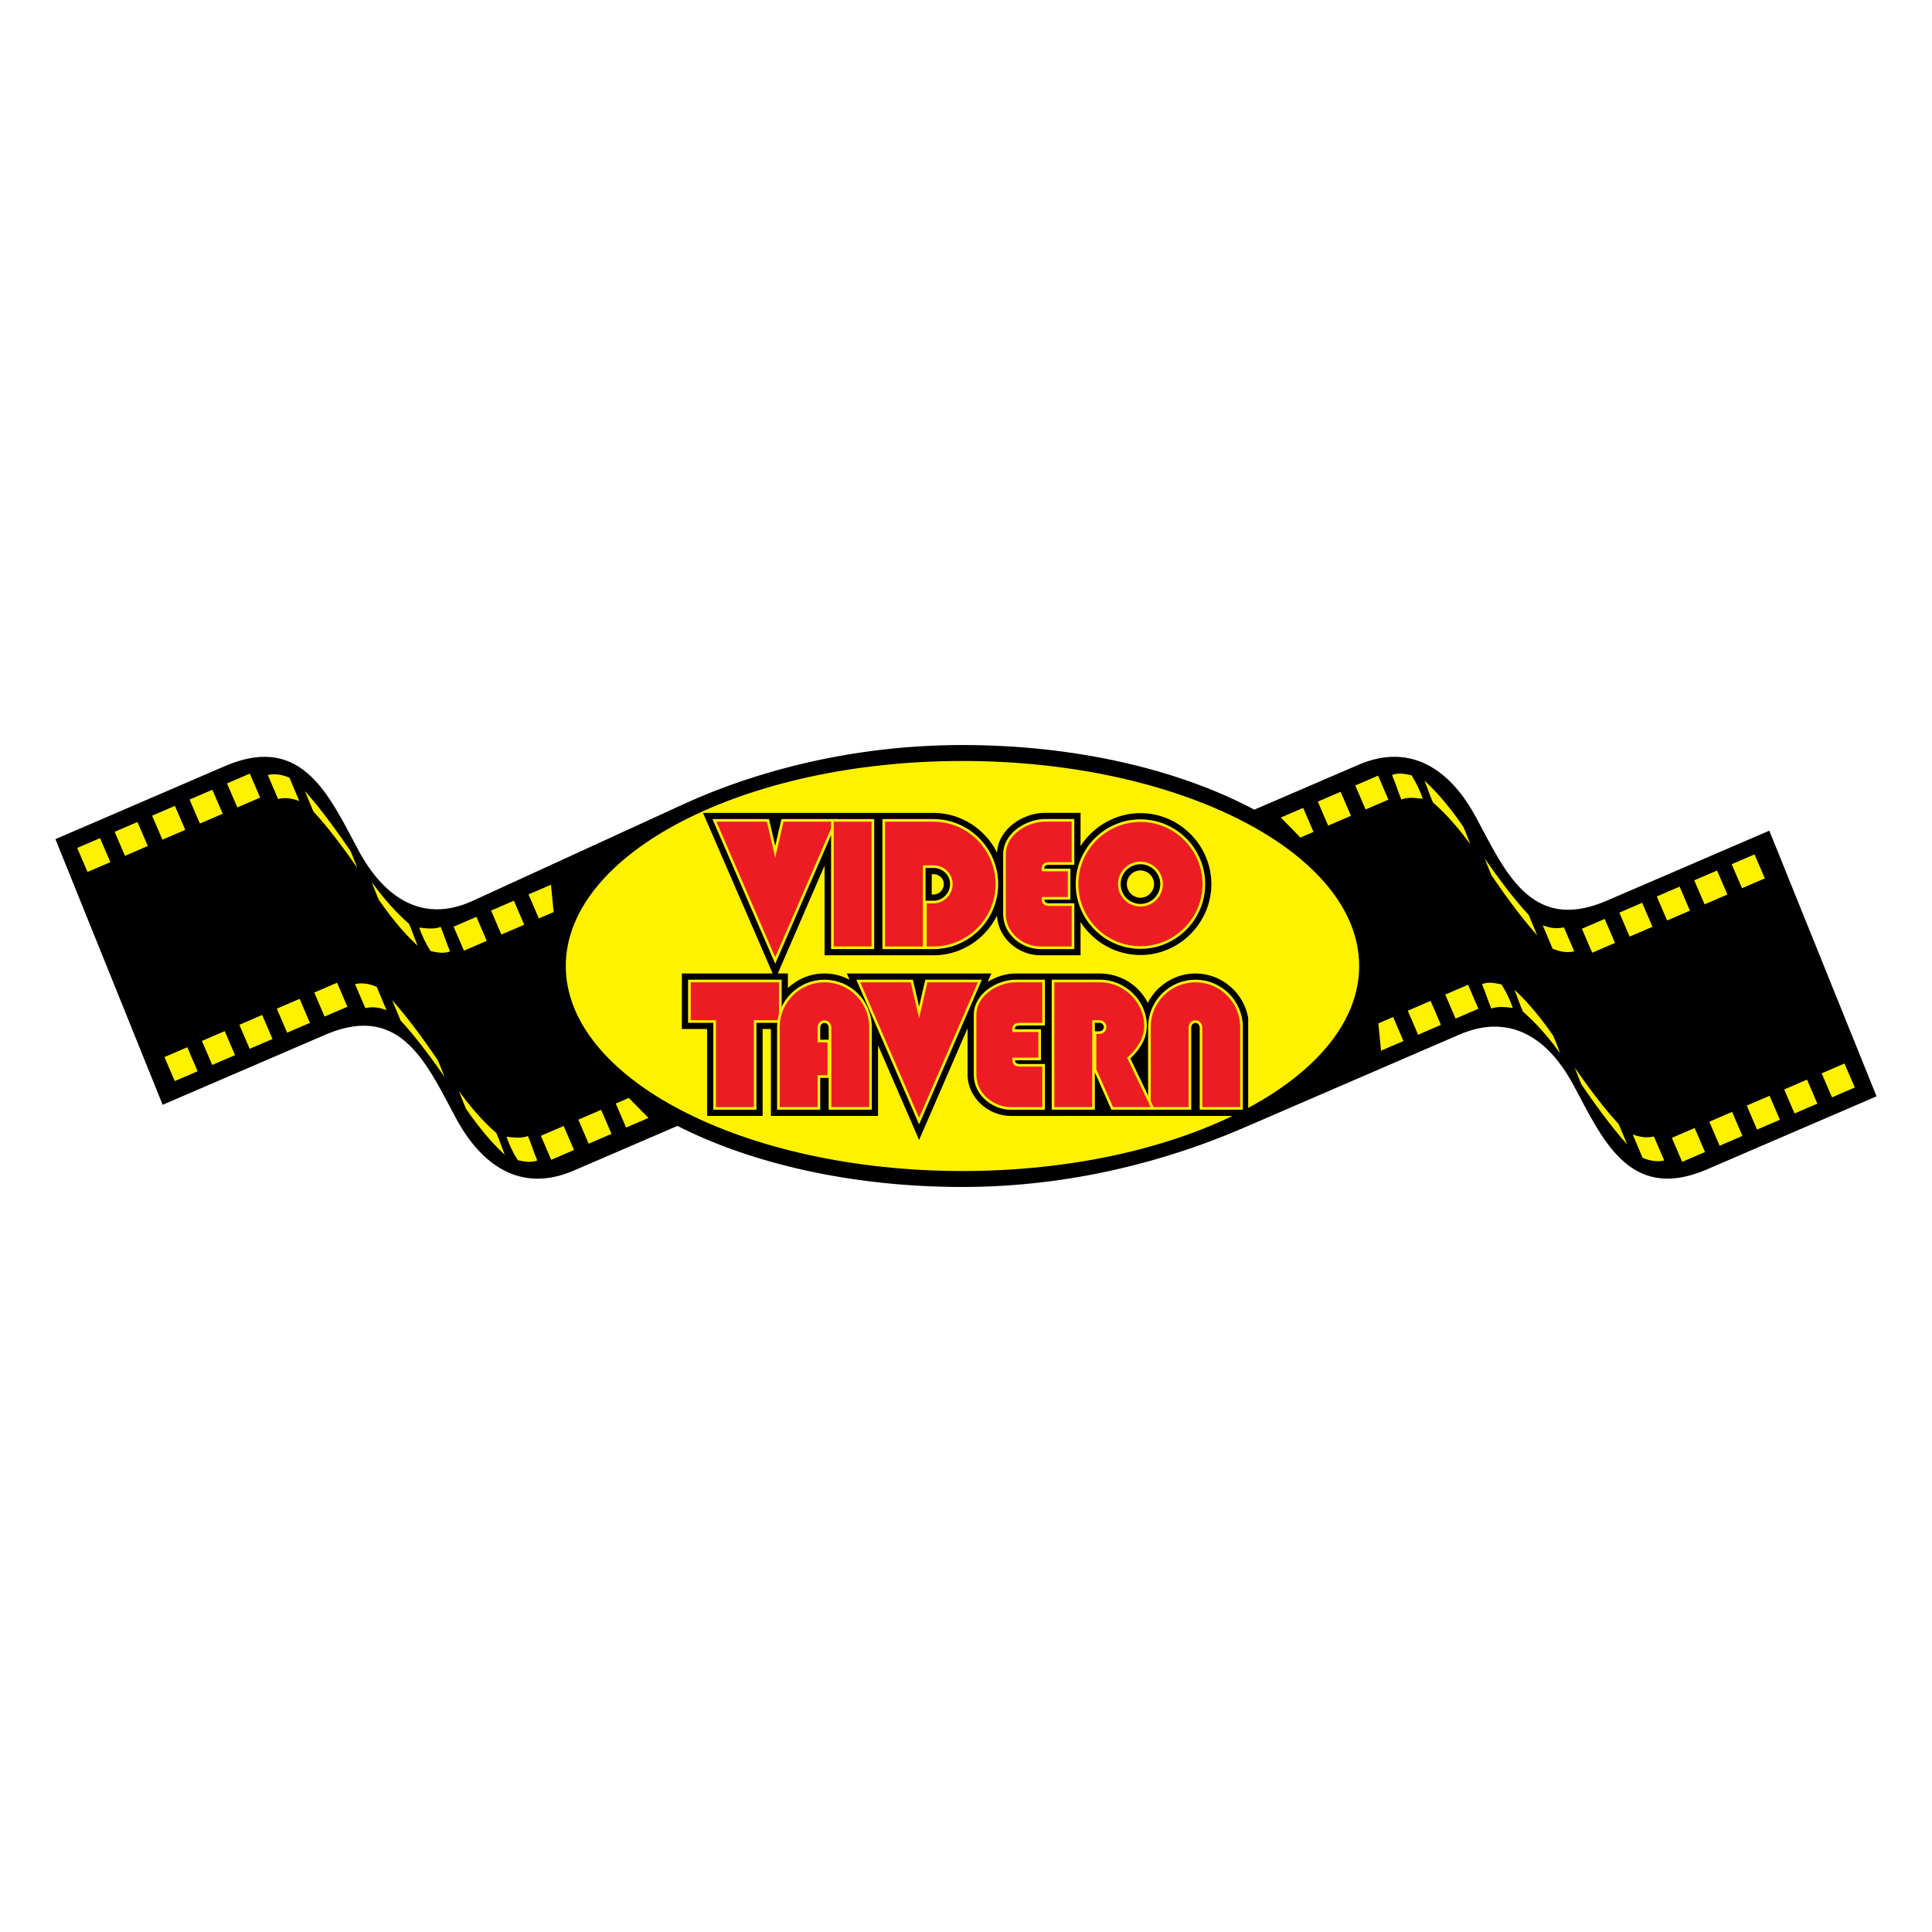 <?xml version="1.0" encoding="utf-8"?>
<!-- Generator: Adobe Illustrator 13.0.0, SVG Export Plug-In . SVG Version: 6.00 Build 14948)  -->
<!DOCTYPE svg PUBLIC "-//W3C//DTD SVG 1.0//EN" "http://www.w3.org/TR/2001/REC-SVG-20010904/DTD/svg10.dtd">
<svg version="1.0" id="Layer_1" xmlns="http://www.w3.org/2000/svg" xmlns:xlink="http://www.w3.org/1999/xlink" x="0px" y="0px"
	 width="192.756px" height="192.756px" viewBox="0 0 192.756 192.756" enable-background="new 0 0 192.756 192.756"
	 xml:space="preserve">
<g>
	<polygon fill-rule="evenodd" clip-rule="evenodd" fill="#FFFFFF" points="0,0 192.756,0 192.756,192.756 0,192.756 0,0 	"/>
	<path fill-rule="evenodd" clip-rule="evenodd" stroke="#000000" stroke-width="0.216" stroke-miterlimit="2.613" d="
		M96.026,74.439c11.353,0,21.656,2.474,29.113,6.461l10.439-4.497c5.313-2.289,9.158,0.689,11.563,5.145
		c2.881,5.337,5.479,11.601,12.986,8.509l16.339-7.038l10.619,26.305l-17.046,7.342c-7.507,3.092-10.106-3.172-12.986-8.508
		c-2.405-4.457-6.202-7.324-11.514-5.027l-21.535,9.307c-7.531,3.256-17.19,5.879-27.979,5.879c-11.011,0-21.034-2.326-28.432-6.105
		l-10.417,4.488c-5.314,2.287-9.159-0.689-11.564-5.146c-2.881-5.336-5.479-11.6-12.986-8.508l-16.339,7.037L5.669,83.778
		l17.046-7.343c7.506-3.092,10.105,3.172,12.986,8.51c2.405,4.456,6.254,7.439,11.513,5.027l21-9.63
		C75.638,76.938,85.32,74.439,96.026,74.439L96.026,74.439z"/>
	
		<path fill-rule="evenodd" clip-rule="evenodd" fill="#FFF200" stroke="#000000" stroke-width="0.216" stroke-miterlimit="2.613" d="
		M131.19,83.057l-1.471,0.633l-2.119-2.161l2.474-1.066L131.19,83.057L131.19,83.057z M140.166,103.922l-2.474,1.064l-0.289-2.949
		l1.647-0.709L140.166,103.922L140.166,103.922z M134.927,81.448l-2.474,1.065l-1.115-2.593l2.474-1.065L134.927,81.448
		L134.927,81.448z M143.903,102.312l-2.475,1.064l-1.115-2.592l2.474-1.066L143.903,102.312L143.903,102.312z M138.663,79.838
		l-2.474,1.065l-1.115-2.593l2.474-1.066L138.663,79.838L138.663,79.838z M147.64,100.703l-2.474,1.064l-1.116-2.594l2.475-1.064
		L147.64,100.703L147.64,100.703z M157.212,94.989c-0.673,0.189-1.452,0.148-2.394-0.258c-0.189-0.442-0.372-0.877-0.549-1.31
		c-0.176-0.428-0.36-0.864-0.549-1.305c0.938,0.416,1.711,0.464,2.375,0.278c0.186,0.431,0.371,0.862,0.558,1.296
		C156.839,94.122,157.025,94.555,157.212,94.989L157.212,94.989z M166.188,115.854c-0.673,0.189-1.452,0.148-2.394-0.258
		c-0.189-0.443-0.372-0.879-0.55-1.311c-0.175-0.428-0.359-0.865-0.548-1.305c0.937,0.416,1.71,0.465,2.375,0.277
		c0.186,0.432,0.371,0.863,0.558,1.297C165.815,114.986,166.002,115.42,166.188,115.854L166.188,115.854z M153.7,93.842
		c-1.383-1.462-3.046-3.61-4.987-6.458c-0.192-0.454-0.372-0.893-0.537-1.323c-0.163-0.425-0.342-0.864-0.535-1.315
		c1.931,2.844,3.587,5,4.964,6.469c0.191,0.445,0.375,0.882,0.548,1.311C153.326,92.958,153.511,93.397,153.7,93.842L153.7,93.842z
		 M162.676,114.707c-1.383-1.463-3.045-3.611-4.986-6.457c-0.193-0.455-0.372-0.895-0.537-1.324
		c-0.163-0.426-0.343-0.863-0.535-1.316c1.931,2.844,3.587,5,4.964,6.471c0.191,0.443,0.374,0.883,0.548,1.311
		C162.303,113.822,162.486,114.262,162.676,114.707L162.676,114.707z M142.11,79.82c-0.818-0.088-1.681-0.233-2.358,0.085
		c-0.366-0.871-0.639-1.772-1.008-2.641c0.669-0.317,1.349-0.183,2.152-0.009C141.428,78.099,141.814,78.916,142.11,79.82
		L142.11,79.82z M151.086,100.684c-0.817-0.088-1.681-0.232-2.358,0.086c-0.365-0.871-0.638-1.773-1.007-2.641
		c0.669-0.318,1.349-0.184,2.152-0.01C150.404,98.963,150.791,99.779,151.086,100.684L151.086,100.684z M147.146,85.046
		c-1.811-2.582-3.076-3.861-4.273-4.926c-0.193-0.459-0.372-0.904-0.521-1.325c-0.147-0.416-0.324-0.861-0.519-1.318
		c1.188,1.064,2.444,2.344,4.248,4.932c0.193,0.452,0.372,0.893,0.531,1.315C146.772,84.15,146.953,84.591,147.146,85.046
		L147.146,85.046z M156.121,105.91c-1.811-2.582-3.076-3.861-4.272-4.926c-0.194-0.459-0.373-0.904-0.521-1.324
		c-0.147-0.418-0.324-0.863-0.519-1.318c1.188,1.064,2.444,2.344,4.248,4.932c0.192,0.451,0.372,0.893,0.531,1.314
		C155.748,105.014,155.93,105.455,156.121,105.91L156.121,105.91z M161.272,94.132l-2.474,1.065l-1.115-2.593l2.474-1.065
		L161.272,94.132L161.272,94.132z M170.249,114.996l-2.474,1.066l-1.116-2.594l2.474-1.066L170.249,114.996L170.249,114.996z
		 M165.01,92.522l-2.475,1.066l-1.115-2.593l2.474-1.065L165.01,92.522L165.01,92.522z M173.985,113.387l-2.474,1.064l-1.115-2.592
		l2.474-1.066L173.985,113.387L173.985,113.387z M168.746,90.913l-2.474,1.065l-1.116-2.593l2.475-1.066L168.746,90.913
		L168.746,90.913z M177.723,111.777l-2.475,1.064l-1.115-2.592l2.474-1.066L177.723,111.777L177.723,111.777z M172.482,89.303
		l-2.474,1.065l-1.115-2.593l2.474-1.065L172.482,89.303L172.482,89.303z M181.459,110.168l-2.474,1.064l-1.116-2.592l2.475-1.066
		L181.459,110.168L181.459,110.168z M176.22,87.694l-2.475,1.065l-1.115-2.593l2.474-1.065L176.22,87.694L176.22,87.694z
		 M185.195,108.559l-2.474,1.064l-1.116-2.594l2.475-1.064L185.195,108.559L185.195,108.559z M61.295,110.045l1.47-0.633l2.12,2.16
		l-2.474,1.066L61.295,110.045L61.295,110.045z M52.589,89.18l2.474-1.065l0.289,2.949l-1.647,0.709L52.589,89.18L52.589,89.18z
		 M57.559,111.654l2.474-1.066l1.116,2.594l-2.474,1.066L57.559,111.654L57.559,111.654z M48.853,90.79l2.474-1.066l1.115,2.593
		l-2.474,1.066L48.853,90.79L48.853,90.79z M53.822,113.264l2.474-1.066l1.116,2.594l-2.474,1.066L53.822,113.264L53.822,113.264z
		 M45.116,92.399l2.474-1.066l1.116,2.594l-2.474,1.065L45.116,92.399L45.116,92.399z M35.273,98.113
		c0.673-0.189,1.453-0.148,2.394,0.258c0.189,0.443,0.372,0.877,0.549,1.311c0.175,0.428,0.36,0.863,0.548,1.305
		c-0.937-0.416-1.71-0.465-2.375-0.279c-0.186-0.432-0.371-0.861-0.558-1.295C35.646,98.98,35.459,98.547,35.273,98.113
		L35.273,98.113z M26.568,77.249c0.673-0.19,1.452-0.148,2.394,0.257c0.189,0.443,0.372,0.878,0.549,1.31
		c0.175,0.428,0.36,0.865,0.548,1.305c-0.937-0.416-1.71-0.464-2.375-0.278c-0.186-0.431-0.371-0.862-0.558-1.296
		C26.94,78.116,26.754,77.683,26.568,77.249L26.568,77.249z M38.785,99.26c1.383,1.461,3.045,3.609,4.987,6.457
		c0.193,0.455,0.372,0.895,0.537,1.324c0.164,0.424,0.342,0.863,0.536,1.314c-1.931-2.844-3.587-5-4.964-6.469
		c-0.191-0.445-0.375-0.883-0.547-1.311C39.159,100.145,38.975,99.705,38.785,99.26L38.785,99.26z M30.08,78.395
		c1.382,1.462,3.045,3.61,4.986,6.458c0.193,0.454,0.373,0.893,0.538,1.323c0.163,0.425,0.342,0.864,0.535,1.316
		c-1.931-2.844-3.587-5-4.964-6.47c-0.191-0.444-0.375-0.882-0.547-1.311C30.454,79.28,30.269,78.84,30.08,78.395L30.08,78.395z
		 M50.375,113.283c0.817,0.088,1.681,0.232,2.358-0.086c0.366,0.871,0.638,1.771,1.008,2.641c-0.669,0.316-1.349,0.184-2.152,0.01
		C51.058,115.002,50.67,114.186,50.375,113.283L50.375,113.283z M41.669,92.418c0.818,0.088,1.681,0.233,2.358-0.085
		c0.366,0.87,0.638,1.772,1.008,2.641c-0.669,0.317-1.349,0.183-2.152,0.009C42.352,94.139,41.965,93.322,41.669,92.418
		L41.669,92.418z M45.34,108.057c1.811,2.582,3.076,3.859,4.273,4.926c0.194,0.459,0.373,0.904,0.521,1.324
		c0.147,0.416,0.325,0.861,0.519,1.318c-1.188-1.064-2.444-2.344-4.248-4.932c-0.193-0.451-0.373-0.895-0.532-1.316
		C45.713,108.951,45.532,108.51,45.34,108.057L45.34,108.057z M36.634,87.191c1.811,2.583,3.076,3.861,4.273,4.926
		c0.194,0.459,0.373,0.904,0.522,1.325c0.147,0.417,0.324,0.862,0.519,1.318c-1.188-1.064-2.445-2.344-4.248-4.932
		c-0.193-0.452-0.373-0.894-0.532-1.315C37.007,88.088,36.827,87.646,36.634,87.191L36.634,87.191z M31.212,98.971l2.474-1.066
		l1.116,2.594l-2.474,1.064L31.212,98.971L31.212,98.971z M22.507,78.106l2.474-1.066l1.116,2.594l-2.474,1.065L22.507,78.106
		L22.507,78.106z M27.476,100.58l2.474-1.066l1.116,2.594l-2.474,1.064L27.476,100.58L27.476,100.58z M18.771,79.715l2.474-1.065
		l1.116,2.593l-2.474,1.065L18.771,79.715L18.771,79.715z M23.739,102.189l2.474-1.066l1.116,2.594l-2.474,1.066L23.739,102.189
		L23.739,102.189z M15.034,81.325l2.474-1.065l1.116,2.593l-2.474,1.065L15.034,81.325L15.034,81.325z M20.003,103.799l2.474-1.066
		l1.116,2.594l-2.474,1.066L20.003,103.799L20.003,103.799z M11.297,82.935l2.474-1.066l1.116,2.594l-2.474,1.065L11.297,82.935
		L11.297,82.935z M16.266,105.408l2.474-1.066l1.116,2.594l-2.474,1.066L16.266,105.408L16.266,105.408z M7.561,84.544l2.474-1.066
		l1.116,2.594l-2.474,1.065L7.561,84.544L7.561,84.544z"/>
	
		<path fill-rule="evenodd" clip-rule="evenodd" fill="#FFF200" stroke="#000000" stroke-width="0.216" stroke-miterlimit="2.613" d="
		M96.026,75.814c21.858,0,39.686,9.238,39.686,20.564c0,11.325-17.827,20.563-39.686,20.563c-21.857,0-39.685-9.238-39.685-20.563
		C56.342,85.052,74.169,75.814,96.026,75.814L96.026,75.814z"/>
	<path d="M82.257,97.124c0.904,0,1.757,0.228,2.505,0.628l-0.272-0.628h14.415l-0.362,0.835c0.863-0.539,1.888-0.835,2.787-0.835
		l8.448,0.001c1.993,0.023,3.853,1.145,4.73,2.93c0.903-1.771,2.757-2.931,4.763-2.931c2.572,0,4.812,1.892,5.261,4.413v9.797
		l-23.688,0.006c-2.239,0-4.309-1.826-4.309-4.119v-4.635l-4.837,11.148l-4.097-9.441v7.041c-3.562,0-7.125,0-10.688,0v-8.668
		h-0.825v8.668c-1.847,0-3.693,0-5.54,0v-8.668H68.03c0-1.846,0-3.695,0-5.542h9.06L70.137,81.1h22.998
		c2.686,0,5.158,1.581,6.34,3.964c0.116-2.359,2.592-3.97,4.79-3.97h3.542v3.327c1.285-2.025,3.559-3.296,5.976-3.296
		c3.873,0,7.076,3.205,7.076,7.08c0,3.875-3.203,7.08-7.076,7.08c-2.417,0-4.689-1.271-5.976-3.296v3.321h-4.027
		c-2.179,0-4.22-1.737-4.306-3.962c-0.345,0.695-0.801,1.327-1.343,1.872c-1.282,1.289-3.05,2.09-4.996,2.09H82.267v-8.948
		L77.6,97.124h0.125h0.881v1.452C79.562,97.676,80.848,97.124,82.257,97.124L82.257,97.124z M112.423,88.205
		c0,0.744,0.616,1.36,1.359,1.36s1.36-0.617,1.36-1.36s-0.617-1.361-1.36-1.361S112.423,87.461,112.423,88.205L112.423,88.205z
		 M92.959,89.246h0.176c0.569,0,1.033-0.474,1.033-1.041c0-0.572-0.474-0.989-1.033-0.989h-0.176L92.959,89.246L92.959,89.246z"/>
	<polygon fill="none" stroke="#FFF200" stroke-width="0.524" stroke-miterlimit="2.613" points="68.912,101.785 68.912,98.006 
		77.725,98.006 77.725,101.785 75.207,101.785 75.207,110.453 71.43,110.453 71.43,101.785 68.912,101.785 	"/>
	<polygon fill-rule="evenodd" clip-rule="evenodd" fill="#ED1C24" points="68.912,101.785 68.912,98.006 77.725,98.006 
		77.725,101.785 75.207,101.785 75.207,110.453 71.43,110.453 71.43,101.785 68.912,101.785 	"/>
	<path fill="none" stroke="#FFF200" stroke-width="0.524" stroke-miterlimit="2.613" d="M82.257,98.006
		c2.44,0,4.434,1.977,4.461,4.412h0.001v0.053v7.982h-3.777v-7.904c0-0.389-0.247-0.75-0.686-0.75c-0.426,0-0.686,0.346-0.686,0.74
		v1.455h0.988v3.283h-0.988v3.176h-3.777v-7.982v-0.053h0C77.823,99.982,79.816,98.006,82.257,98.006L82.257,98.006z"/>
	<path fill-rule="evenodd" clip-rule="evenodd" fill="#ED1C24" d="M82.257,98.006c2.44,0,4.434,1.977,4.461,4.412h0.001v0.053v7.982
		h-3.777v-7.904c0-0.389-0.247-0.75-0.686-0.75c-0.426,0-0.686,0.346-0.686,0.74v1.455h0.988v3.283h-0.988v3.176h-3.777v-7.982
		v-0.053h0C77.823,99.982,79.816,98.006,82.257,98.006L82.257,98.006z"/>
	<path fill="none" stroke="#FFF200" stroke-width="0.524" stroke-miterlimit="2.613" d="M107.588,88.205
		c0-3.414,2.783-6.198,6.194-6.198c3.412,0,6.194,2.785,6.194,6.198s-2.782,6.198-6.194,6.198
		C110.371,94.403,107.588,91.619,107.588,88.205L107.588,88.205z M111.541,88.205c0-1.235,1.007-2.243,2.241-2.243
		s2.241,1.008,2.241,2.243s-1.007,2.243-2.241,2.243S111.541,89.44,111.541,88.205L111.541,88.205z"/>
	<path fill-rule="evenodd" clip-rule="evenodd" fill="#ED1C24" d="M107.588,88.205c0-3.414,2.783-6.198,6.194-6.198
		c3.412,0,6.194,2.785,6.194,6.198s-2.782,6.198-6.194,6.198C110.371,94.403,107.588,91.619,107.588,88.205L107.588,88.205z
		 M111.541,88.205c0-1.235,1.007-2.243,2.241-2.243s2.241,1.008,2.241,2.243s-1.007,2.243-2.241,2.243S111.541,89.44,111.541,88.205
		L111.541,88.205z"/>
	<polygon fill="none" stroke="#FFF200" stroke-width="0.524" stroke-miterlimit="2.613" points="85.833,98.006 90.869,98.006 
		91.698,101.598 92.526,98.006 97.562,98.006 91.698,111.523 85.833,98.006 	"/>
	<polygon fill-rule="evenodd" clip-rule="evenodd" fill="#ED1C24" points="85.833,98.006 90.869,98.006 91.698,101.598 
		92.526,98.006 97.562,98.006 91.698,111.523 85.833,98.006 	"/>
	<polygon fill="none" stroke="#FFF200" stroke-width="0.524" stroke-miterlimit="2.613" points="71.48,81.982 76.516,81.982 
		77.345,85.572 78.174,81.982 83.21,81.982 77.345,95.499 71.48,81.982 	"/>
	<polygon fill-rule="evenodd" clip-rule="evenodd" fill="#ED1C24" points="71.48,81.982 76.516,81.982 77.345,85.572 78.174,81.982 
		83.21,81.982 77.345,95.499 71.48,81.982 	"/>
	<path fill="none" stroke="#FFF200" stroke-width="0.524" stroke-miterlimit="2.613" d="M88.3,81.982h4.834
		c3.412,0,6.194,2.81,6.194,6.223s-2.783,6.223-6.194,6.223h-0.68v-4.3h0.68c1.054,0,1.914-0.869,1.914-1.923
		c0-1.055-0.859-1.871-1.914-1.871h-1.058l0.001,8.094H88.3V81.982L88.3,81.982z"/>
	<path fill-rule="evenodd" clip-rule="evenodd" fill="#ED1C24" d="M88.3,81.982h4.834c3.412,0,6.194,2.81,6.194,6.223
		s-2.783,6.223-6.194,6.223h-0.68v-4.3h0.68c1.054,0,1.914-0.869,1.914-1.923c0-1.055-0.859-1.871-1.914-1.871h-1.058l0.001,8.094
		H88.3V81.982L88.3,81.982z"/>
	<path fill="none" stroke="#FFF200" stroke-width="0.524" stroke-miterlimit="2.613" d="M103.951,86.93h2.58v2.563h-2.58
		c-0.082,0.594,0.164,0.894,0.739,0.894h2.234v4.042h-3.146c-1.61,0-3.428-1.285-3.428-3.237v-5.948
		c0-2.009,2.229-3.267,3.913-3.267h2.66v4.042h-2.234C104.083,86.018,103.837,86.33,103.951,86.93L103.951,86.93z"/>
	<path fill-rule="evenodd" clip-rule="evenodd" fill="#ED1C24" d="M103.951,86.93h2.58v2.563h-2.58
		c-0.082,0.594,0.164,0.894,0.739,0.894h2.234v4.042h-3.146c-1.61,0-3.428-1.285-3.428-3.237v-5.948
		c0-2.009,2.229-3.267,3.913-3.267h2.66v4.042h-2.234C104.083,86.018,103.837,86.33,103.951,86.93L103.951,86.93z"/>
	<polygon fill="none" stroke="#FFF200" stroke-width="0.524" stroke-miterlimit="2.613" points="83.179,81.982 86.956,81.982 
		86.956,94.428 83.179,94.428 83.179,81.982 	"/>
	<polygon fill-rule="evenodd" clip-rule="evenodd" fill="#ED1C24" points="83.179,81.982 86.956,81.982 86.956,94.428 
		83.179,94.428 83.179,81.982 	"/>
	<path fill="none" stroke="#FFF200" stroke-width="0.524" stroke-miterlimit="2.613" d="M101.016,102.959h2.58v2.564h-2.58
		c-0.081,0.592,0.165,0.893,0.739,0.893h2.234v4.043h-3.146c-1.609,0-3.427-1.285-3.427-3.238v-5.947
		c0-2.01,2.228-3.268,3.914-3.268h2.659v4.041h-2.234C101.147,102.047,100.901,102.359,101.016,102.959L101.016,102.959z"/>
	<path fill-rule="evenodd" clip-rule="evenodd" fill="#ED1C24" d="M101.016,102.959h2.58v2.564h-2.58
		c-0.081,0.592,0.165,0.893,0.739,0.893h2.234v4.043h-3.146c-1.609,0-3.427-1.285-3.427-3.238v-5.947
		c0-2.01,2.228-3.268,3.914-3.268h2.659v4.041h-2.234C101.147,102.047,100.901,102.359,101.016,102.959L101.016,102.959z"/>
	<path fill="none" stroke="#FFF200" stroke-width="0.524" stroke-miterlimit="2.613" d="M119.271,98.006
		c2.44,0,4.434,1.977,4.462,4.412h0.001v0.053v7.982h-3.777v-7.904c0-0.389-0.247-0.75-0.686-0.75c-0.426,0-0.686,0.346-0.686,0.74
		v7.914h-3.776v-7.982v-0.053l0,0C114.838,99.982,116.831,98.006,119.271,98.006L119.271,98.006z"/>
	<path fill-rule="evenodd" clip-rule="evenodd" fill="#ED1C24" d="M119.271,98.006c2.44,0,4.434,1.977,4.462,4.412h0.001v0.053
		v7.982h-3.777v-7.904c0-0.389-0.247-0.75-0.686-0.75c-0.426,0-0.686,0.346-0.686,0.74v7.914h-3.776v-7.982v-0.053l0,0
		C114.838,99.982,116.831,98.006,119.271,98.006L119.271,98.006z"/>
	<path fill="none" stroke="#FFF200" stroke-width="0.524" stroke-miterlimit="2.613" d="M111.049,110.453h3.755l-2.353-4.92
		c0.911-0.807,1.705-1.883,1.705-3.178c0-2.441-2.11-4.348-4.385-4.35h-4.579v12.447h3.777v-8.668h0.682
		c0.394,0,0.739,0.26,0.739,0.686c0,0.439-0.359,0.688-0.75,0.688h-0.258v3.52L111.049,110.453L111.049,110.453z"/>
	<path fill-rule="evenodd" clip-rule="evenodd" fill="#ED1C24" d="M111.049,110.453h3.755l-2.353-4.92
		c0.911-0.807,1.705-1.883,1.705-3.178c0-2.441-2.11-4.348-4.385-4.35h-4.579v12.447h3.777v-8.668h0.682
		c0.394,0,0.739,0.26,0.739,0.686c0,0.439-0.359,0.688-0.75,0.688h-0.258v3.52L111.049,110.453L111.049,110.453z"/>
</g>
</svg>
